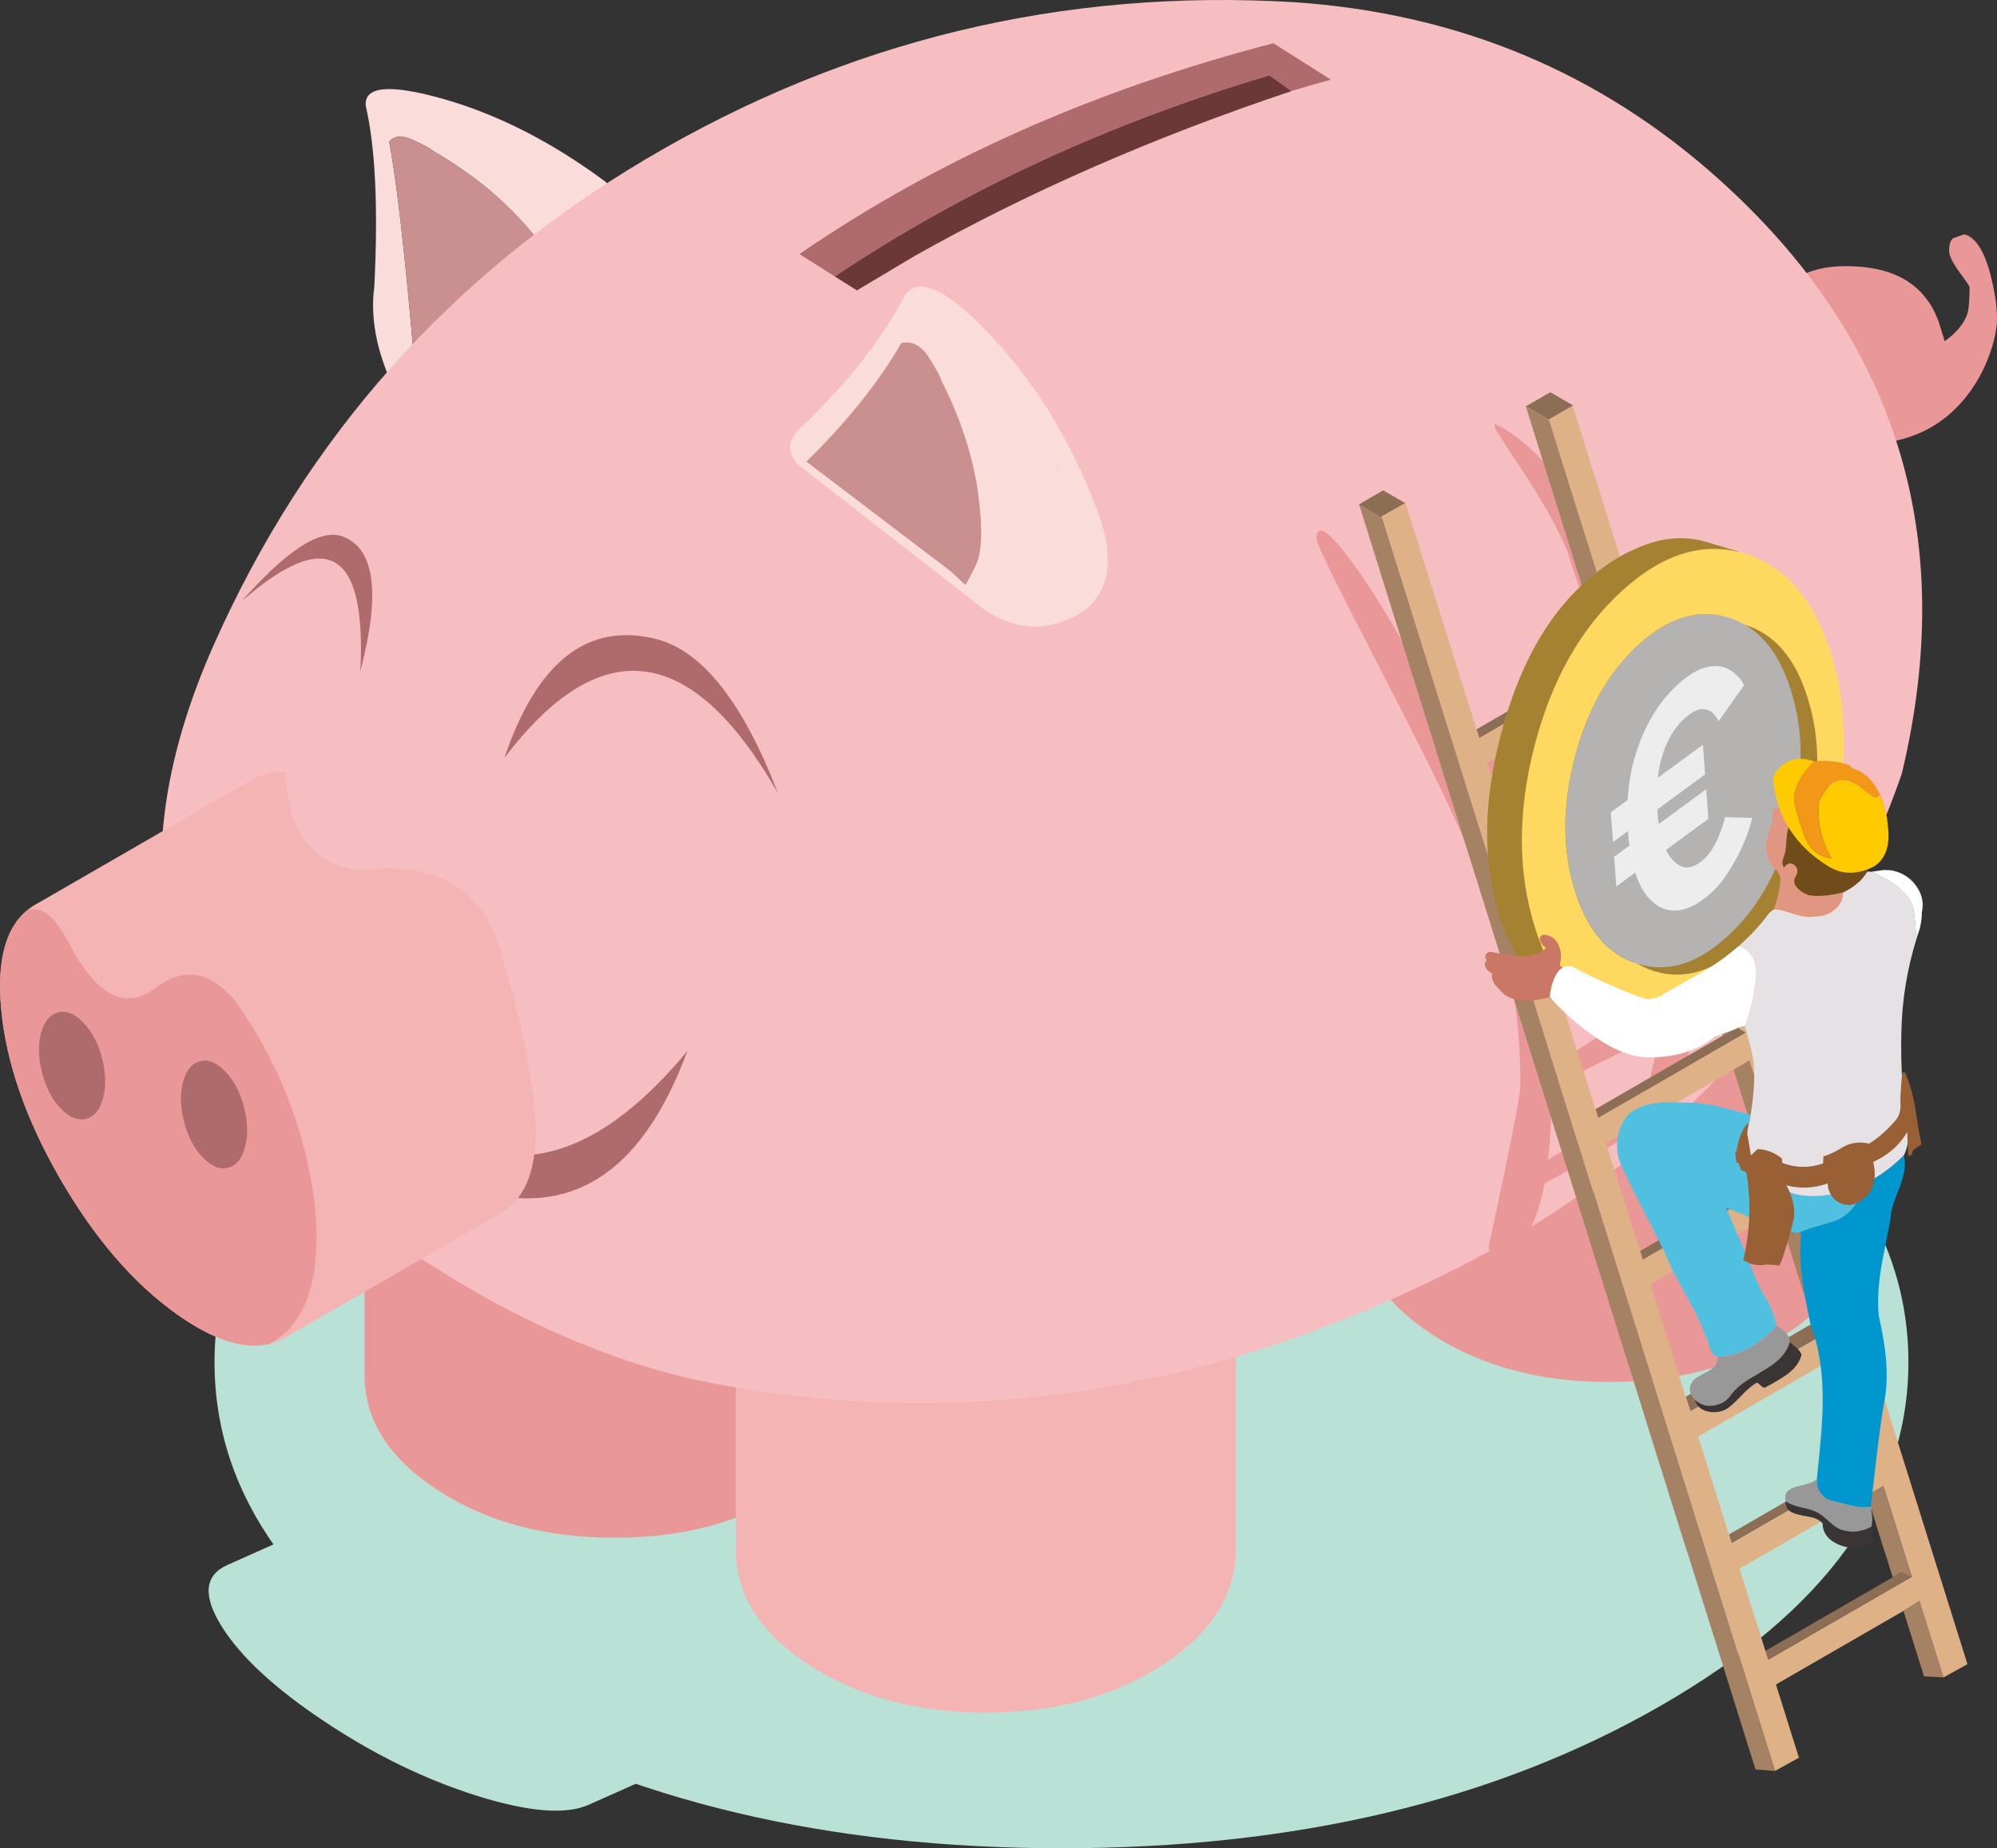 <?xml version="1.0" encoding="UTF-8"?>
<svg xmlns="http://www.w3.org/2000/svg" id="Laag_2" viewBox="0 0 279.08 258.35" width="279.08" height="258.35" x="0" y="0"><rect x="0" y="0" width="279.08" height="258.35" fill="#333333" stroke="none"/><defs><style>.cls-1{fill:#ededed;}.cls-2{fill:#3a3534;}.cls-2,.cls-3,.cls-4,.cls-5,.cls-6,.cls-7,.cls-8,.cls-9,.cls-10,.cls-11,.cls-12,.cls-13,.cls-14,.cls-15,.cls-16,.cls-17,.cls-18,.cls-19,.cls-20,.cls-21,.cls-22,.cls-23,.cls-24,.cls-25,.cls-26,.cls-27,.cls-28,.cls-29{fill-rule:evenodd;}.cls-3{fill:#50c0e1;}.cls-4{fill:#704c1b;}.cls-5{fill:#dfb187;}.cls-6{fill:#e19682;}.cls-7{fill:#ca7865;}.cls-8{fill:#ca8f8f;}.cls-9{fill:#be9672;}.cls-10{fill:#a58232;}.cls-11{fill:#a58263;}.cls-12{fill:#af6a6b;}.cls-13{fill:#996035;}.cls-14{fill:#989898;}.cls-15{fill:#b5b2b2;}.cls-16{fill:#bae1d6;}.cls-17{fill:#8c6e55;}.cls-18{fill:#f39719;}.cls-19{fill:#fff;}.cls-20{fill:#e6e1e5;}.cls-21{fill:#f6bec0;}.cls-22{fill:#f5b4b4;}.cls-23{fill:#e99797;}.cls-24{fill:#fadcdb;}.cls-25{fill:#ffd860;}.cls-26{fill:#ffcb00;}.cls-27{fill:#0097cf;}.cls-28{fill:#6b3737;}</style></defs><g id="Laag_2-2"><g><path class="cls-16" d="M148.34,122.46c32.68,0,60.58,6.65,83.69,19.92,23.11,13.27,34.67,29.28,34.67,48.03s-11.56,34.79-34.67,48.05c-23.11,13.27-51.01,19.9-83.69,19.89-32.68,0-60.58-6.62-83.69-19.89-23.11-13.27-34.67-29.29-34.67-48.05s11.56-34.76,34.67-48.03c23.11-13.27,51.01-19.91,83.69-19.92Z"/><path class="cls-16" d="M61.15,206.8h0c2.73,5,7.53,7.48,14.4,7.44h0c9.63-1.03,16.84,.85,21.65,5.64,5.05,5.05,8.64,9.28,10.76,12.7,2.67,4.29,2.41,7.15-.8,8.58l-24.88,11.11c-3.19,1.43-8.39,1.01-15.6-1.24-7.22-2.27-14.3-5.72-21.25-10.34-6.97-4.63-11.8-9.09-14.47-13.38-2.65-4.27-2.38-7.12,.81-8.55l24.9-11.11c1.2-.54,2.7-.82,4.48-.84Z"/><g><path class="cls-23" d="M85.88,120.52c9.63,0,17.86,2.23,24.7,6.68,6.82,4.44,10.22,9.81,10.22,16.11v48.87c0,6.29-3.41,11.66-10.22,16.11-6.82,4.44-15.05,6.66-24.7,6.66s-17.9-2.22-24.72-6.66c-6.82-4.44-10.22-9.81-10.22-16.11v-48.87c0-6.3,3.41-11.66,10.22-16.11,6.84-4.45,15.08-6.68,24.72-6.68Z"/><path class="cls-22" d="M162.47,151.63c6.81,4.44,10.22,9.81,10.22,16.11v48.86c0,6.3-3.41,11.67-10.22,16.11-6.81,4.45-15.04,6.68-24.69,6.68s-17.92-2.23-24.73-6.68c-6.81-4.44-10.22-9.81-10.22-16.11v-48.86c0-6.3,3.41-11.67,10.22-16.11,6.84-4.45,15.09-6.68,24.73-6.68s17.86,2.23,24.69,6.68Z"/><path class="cls-23" d="M259.77,121.54v48.87c0,6.29-3.41,11.66-10.22,16.11-6.83,4.44-15.07,6.66-24.72,6.66s-17.89-2.22-24.7-6.66c-6.82-4.43-10.22-9.8-10.22-16.11v-48.87c0-6.31,3.41-11.67,10.22-16.11,6.84-4.45,15.07-6.68,24.7-6.68s17.87,2.23,24.72,6.68c6.82,4.44,10.22,9.81,10.22,16.11Z"/><g><path class="cls-24" d="M71.89,29.82c-3.14-3.25-6.96-6.18-11.44-8.76-.18-.23-1.06-.71-2.65-1.46-1.56-.73-2.7-.66-3.41,.22,1.03,5.38,2.18,15.4,3.44,30.06l17.85-10.48c1.35,.28,2.07,.42,2.19,.42,.06,0-.14-.86-.58-2.58-.47-1.71-2.28-4.18-5.41-7.43Zm17.43,6.87c-1.7,3.71-5.09,5.1-10.17,4.19l-24.2,13.19c-2.34-5-3.22-9.67-2.64-14.02,.55-11.05,.15-19.47-1.2-25.26-.24-2.77,3.41-3.08,10.95-.93,7.6,2.18,15.08,6.01,22.47,11.48,4.86,3.87,6.46,7.65,4.8,11.36Z"/><path class="cls-8" d="M77.3,37.25c.44,1.72,.63,2.58,.58,2.58-.11,0-.84-.14-2.19-.42l-17.85,10.48c-1.27-14.66-2.41-24.68-3.44-30.06,.71-.88,1.85-.95,3.41-.22,1.58,.75,2.46,1.23,2.65,1.46,4.49,2.59,8.3,5.51,11.44,8.76,3.13,3.24,4.93,5.72,5.41,7.43Z"/></g><path class="cls-23" d="M274.52,32.76c1.51,.37,2.72,2.2,3.61,5.49,.63,2.41,.95,4.5,.95,6.29,0,1.21-.27,2.64-.8,4.31-.69,2.12-1.67,4.08-2.95,5.87-3.56,4.93-8.64,7.39-15.23,7.39-4.09,0-7.43-1.62-10.02-4.85-.9-1.15-1.62-2.35-2.14-3.58-.44-1.02-.66-1.74-.66-2.15-.5-2.74-.42-5.24,.24-7.51,1.26-4.54,4.74-6.82,10.46-6.82,5.29,0,9.07,1.57,11.34,4.71,.74,.97,1.32,2.15,1.76,3.54l.69,2.25c1.64-1.19,2.68-2.44,3.14-3.76,.23-.69,.34-1.95,.34-3.78,0-.15-.47-.85-1.42-2.12-.96-1.33-1.44-2.32-1.44-2.97,0-.93,.19-1.52,.58-1.78l1.54-.54Z"/><path class="cls-21" d="M240.25,25.09c24.92,22.4,33.43,50.09,25.52,83.08-10.89,31.45-32.88,55.12-65.99,71-33.11,15.88-66.5,20.61-100.18,14.19-15.95-3.1-32.28-10.82-49.01-23.17-28.28-20.84-35.18-47.53-20.7-80.09,12.93-29.06,33.09-51.7,60.49-67.93C118.26,5.67,148.39-1.62,180.78,.3c22.97,1.54,42.79,9.8,59.47,24.79Z"/><path class="cls-12" d="M45.9,141.03c15.79,25.18,32.51,27.15,50.15,5.9-6,16.24-15.34,22.87-28.03,19.89-8.35-2.07-15.73-10.66-22.13-25.79Z"/><path class="cls-22" d="M39.87,107.97h0c.41,8.71,4.06,13.25,10.95,13.63h0c10.11-1.13,16.45,2.55,19.03,11.04,2.71,8.94,4.33,16.4,4.86,22.38,.68,7.5-.91,12.36-4.78,14.59l-30.04,17.35c-3.85,2.23-8.86,1.19-15.02-3.14-6.16-4.35-11.64-10.7-16.45-19.03C3.6,156.43,.85,148.5,.16,141c-.67-7.47,.92-12.32,4.78-14.55l30.06-17.35c1.46-.85,3.08-1.23,4.87-1.14Z"/><path class="cls-23" d="M3.72,127.28c1.94-.78,3.89,.69,5.83,4.41,1.93,3.73,3.92,6.14,5.95,7.22,2.01,1.08,4.14,.79,6.37-.9,3.83-2.88,7.49-2.25,10.99,1.88,6.09,8.59,9.81,18.07,11.14,28.45,.98,10.27-1.14,16.78-6.37,19.51-3.49,.84-7.75-.51-12.78-4.05-6.14-4.34-11.62-10.68-16.45-19.02C3.58,156.42,.84,148.49,.16,141c-.61-6.55,.55-11.1,3.48-13.63l.05-.03,.03-.05Z"/><path class="cls-12" d="M34.07,154.66c.55,2.02,.62,3.88,.19,5.58-.41,1.67-1.19,2.66-2.36,2.97-1.13,.32-2.31-.15-3.54-1.39-1.19-1.23-2.06-2.87-2.61-4.92-.54-2.05-.61-3.91-.2-5.58,.44-1.67,1.24-2.66,2.39-2.97,1.15-.31,2.32,.16,3.51,1.39,1.21,1.24,2.09,2.88,2.63,4.92Z"/><path class="cls-12" d="M14.23,147.83c.55,2.02,.62,3.88,.19,5.58-.41,1.67-1.19,2.66-2.36,2.97-1.13,.32-2.31-.15-3.54-1.39-1.19-1.23-2.06-2.87-2.61-4.92-.54-2.05-.61-3.9-.2-5.58,.44-1.67,1.24-2.66,2.39-2.97,1.15-.31,2.32,.16,3.51,1.39,1.21,1.24,2.09,2.88,2.63,4.92Z"/><path class="cls-12" d="M91.85,89.36c6.38,1.72,12,8.88,16.87,21.5-12.03-21.01-24.77-22.65-38.23-4.92,4.58-13.54,11.7-19.07,21.36-16.58Z"/><path class="cls-12" d="M47.75,74.94c4.62,1.59,5.49,7.89,2.61,18.88,.86-16.96-4.67-20.22-16.6-9.76,6.24-7.09,10.9-10.13,13.99-9.12Z"/><g><path class="cls-24" d="M111.65,60.03c6.6-6.24,11.55-12.51,14.85-18.82,2.03-2.71,6.23-.59,12.58,6.36,6.35,6.93,11.29,15.35,14.8,25.26,2.07,6.74,.68,11.25-4.15,13.55-4.84,2.27-9.62,1.32-14.34-2.87l-23.74-18.46c-1.67-1.67-1.67-3.35,0-5.02Zm1.03,4.49l20.21,15.36c1.19,1.14,1.85,1.75,1.98,1.83,.08,.03,.58-.88,1.49-2.75,.88-1.86,.97-5.32,.25-10.36-.73-5.05-2.45-10.23-5.14-15.53-.03-.36-.59-1.39-1.68-3.09-1.07-1.7-2.36-2.37-3.87-2.03-3.2,5.53-7.62,11.05-13.26,16.56Zm34.96,1.05c.11-.03,.15-.11,.12-.24-.06-.14-.1-.06-.12,.24Z"/><path class="cls-8" d="M125.95,47.96c1.5-.34,2.79,.34,3.87,2.03,1.09,1.7,1.64,2.72,1.68,3.09,2.69,5.3,4.4,10.48,5.14,15.53,.71,5.04,.63,8.49-.25,10.36-.92,1.86-1.41,2.78-1.49,2.75-.14-.08-.8-.69-1.98-1.83l-20.21-15.36c5.64-5.52,10.06-11.04,13.26-16.56Z"/></g><g><path class="cls-12" d="M180.49,12.73l-3.1-2.21c-22.44,6.68-42.69,16.05-60.74,28.11l3.11,1.95,.57-.34-.57,.35-8.04-5.07c19.08-13.13,41.16-22.96,66.23-29.47l8.04,5.08c-1.71,.47-3.54,1-5.5,1.59Z"/><path class="cls-28" d="M180.49,12.73c-19.21,6.42-36.75,14.09-52.62,23.02l-8.11,4.84-3.11-1.95c18.05-12.06,38.3-21.43,60.74-28.11l3.1,2.21Z"/></g></g><path class="cls-23" d="M208.88,59.75c0-.48,.02-.7,.07-.65,.02,.03,.03,.11,.05,.24,2.45,1.01,5.39,3.53,8.83,7.56l-.55-.24c.98,1.33,1.94,2.83,2.9,4.51,3.2,5.5,6.18,12.46,8.93,20.86,2.35,7.23,4.28,14.66,5.79,22.28,.42,.03,.62,.19,.62,.48,0,.11-.11,.47-.34,1.08,1.3,6.9,1.94,12.47,1.94,16.73,0,1.68-.12,4.62-.36,8.81,0,.02-.02,.18-.02,.47v-.25c-.37,3.78-.97,7.33-1.8,10.66-1.65,6.62-4.41,13.24-8.28,19.85-.43-.08-.83-.44-1.2-1.08-.35-.59-.53-1.13-.53-1.61,0-.64,.42-2.18,1.25-4.61,1.02-2.98,1.79-5.22,2.3-6.74-.94,.61-2.07,1.3-3.38,2.09-2.91,1.73-5.99,3.47-9.24,5.23-1.23,6.42-3.44,9.63-6.62,9.63-.48,0-.76-.04-.84-.12l.02-.12c-.06,.08-.12,.11-.17,.1-.13-.05-.19-.31-.19-.79,.75-3.38,1.49-6.83,2.21-10.35,1.47-7.04,2.21-11.09,2.21-12.15,0-6.77-.75-13.02-2.26-18.75-1.34-5.14-3.81-11.63-7.39-19.47-1.73-3.81-5.55-11.43-11.47-22.88-4.91-9.49-7.37-14.54-7.37-15.15,0-2.4,1.71-1.25,5.14,3.46,3.46,4.74,7.22,11.15,11.28,19.23,4.64,9.23,8.39,18.19,11.26,26.88,.27,.8,.53,1.6,.77,2.4,.43-1.17,1.58-2.51,3.46-4.03,2.08-1.68,4.74-3.35,7.99-5.02,2.48-1.3,4.74-2.29,6.77-2.98-.18-.83-.34-1.68-.5-2.54-1.26-6.11-2.37-10.73-3.31-13.85-3.39,2.22-9.65,5.42-18.77,9.6-.34-.03-.56-.07-.67-.12-.16-.06-.24-.34-.24-.82,0-.98,2.86-3.14,8.59-6.48,3.94-2.3,7.31-3.99,10.11-5.06-.03-.06-.06-.13-.1-.19-1.7-3.97-3.87-10.02-6.53-18.15-.74-2.34-2.69-5.99-5.86-10.97-2.99-4.5-4.49-6.83-4.49-6.99Zm4.32,70.11c2.14,7.38,3.33,13.89,3.55,19.54,3.68-2.69,7.36-5.09,11.04-7.2,1.81-1.06,3.41-1.9,4.8-2.52,.24-2.4,.36-4.74,.36-7.01,0-2.98-.48-7.22-1.44-12.75-3.26,2.13-9.06,5.46-17.4,9.99-.34,0-.64-.02-.91-.05Zm3.14,32.28c1.09-.72,2.44-1.55,4.06-2.5,3.66-2.13,6.68-3.67,9.05-4.63,1.07-3.7,1.9-7.26,2.47-10.68-.9,.46-1.87,.97-2.93,1.51-6.35,3.25-9.76,4.87-10.23,4.87s-.94-.04-1.37-.12l-.5-.1s-.03-.12-.1-.22v1.08c0,2.42,0,3.86-.02,4.34-.06,2.32-.21,4.46-.43,6.43Z"/><g><g><path class="cls-29" d="M193.1,72.43l-.54-.33,.42,.24,.08-.05,.03,.13Zm19.38,49.15l.56-.32-.56,.33v-.02Zm11.44,34.37l-.56,.33v-.02l.56-.32Zm18.65,59.45l-.57,.33v-.02l.57-.31Z"/><polygon class="cls-9" points="222.59 166.43 222.64 166.57 222.62 166.56 222.59 166.43"/><path class="cls-17" d="M206.33,101.95l17.82-10.29,1.37-.8,1.24,.72,.02,.02-20.04,11.57-.39-1.22Zm-13.26-29.65l-.08,.05-.42-.24-2.63-1.54v.02l-.1-.05,3.45-2,3.1,1.79-3.35,1.9,.03,.08Zm56.18,78.45l.13,.07-.07,.03h-.02l-.05-.11Zm-32.8-92.09l-3.2-1.84-.02-.02,3.43-1.97,3.2,1.85-.06,.03-3.35,1.93Zm-3.41,62.6l-.56,.32-.37-1.22,17.8-10.29,1.33-.76,1.25,.72-1.1,.64-18.35,10.6Zm4.17,15.37l17.8-10.29,1.12-.7,1.53,.62-20.08,11.59-.37-1.22Zm26.22,8.03l-1.13,.67-18.39,10.62-.56,.32-.39-1.23,17.82-10.29,1.98-1.14,.41,.23,.85,.49-.59,.34Zm-7.84,50.57l17.74-10.26,.06,.03,.02-.02h0l2.84,.71,.02,.02-20.04,11.57-.65-2.06Zm-6.38-20.37l17.78-10.28,.03-.02,.37,1.19-17.8,10.33-.38-1.23Zm13.53-23.92l.24,.15-.23-.13-.02-.02Zm-12.51,48.32l.02-.02,.03,.1-.04-.02-.06-.04,.04-.02Zm11.76,16.45l-.37-1.22,17.78-10.28h.02l1.33-.77,1.25,.71-1.09,.65-18.35,10.6-.57,.31Zm4.73,15.05l17.8-10.29,1.12-.7,1.53,.62-20.08,11.59-.37-1.22Zm-45.95-125.55l-.1-.07,.07-.03,.03,.1Zm18.58,59.44l.03-.02,.94,.52-.88-.46-.1-.03Z"/><path class="cls-11" d="M224.15,91.66l-10.91-34.83,3.2,1.84,.05,.03,10.29,32.87-.03,.02-1.24-.72-1.37,.8Zm-34.22-21.08v-.02l2.63,1.54,.54,.33,.1,.05,29.46,94.1h.02l.04,.03,25.34,80.94h-.02l-2.71-.22-9.53-30.4h-.03l-5.52-17.61,.04,.02-.03-.1-.02,.02-10.83-34.58-.05-.02,.1,.03,.88,.46-.94-.52-18.61-59.42-.03-.1-10.81-34.54Zm81.66,163.89l-2.71-.15-2.87-9.15,2.23-1.4,3.36,10.7Zm-41.69-124.39l-4.29-13.7,2.28-1.32,4.68,14.95-1.18,.66,1.1-.64-1.25-.72-1.33,.76Zm5.1,16.27l-3.61-11.52,2.26-1.3,4,12.74-1.53-.62-1.12,.7Zm5.77,18.4l-4.29-13.7,2.23-1.4,4.45,14.19-.41-.23-1.98,1.14Zm2.65-.08v.03l-1.13,.63,1.13-.67Zm9.96,40.34l-4.94-15.75,.03-.02-1.09-3.49-.37-1.19-.03,.02-4.71-15.07,2.24-1.32,1.45,4.6,.05,.03,10.29,32.87-.03,.02-2.84-.71h0l-.02,.02Zm-10.65-34.07l.02,.02,.23,.13-.24-.15Zm16.65,53.27l-4.29-13.69,.02-.02,2.28-1.32,4.68,14.95-1.17,.67,1.09-.65-1.25-.71-1.33,.76h-.02Zm1.52,4.75l2.26-1.3,4,12.74-1.53-.62-1.12,.7-1.11-3.54h-.02l-2.47-7.98Zm-38.33-42.52l.03,.13h.02l-.05-.13Z"/><path class="cls-5" d="M216.44,58.67l3.35-1.93,29.46,94.02,.05,.11h.02l25.63,81.75-3.35,1.85-3.36-10.7-2.23,1.4-17.82,10.29,3.21,10.23-3.34,1.85-25.34-80.94-.04-.02h-.02l-29.46-94.1-.1-.05-.03-.13-.03-.08,3.35-1.9,.03-.03,9.92,31.66,.39,1.22,20.04-11.57-.02-.02,.03-.02-10.29-32.87-.05-.03Zm9.17,37.71l-17.8,10.27,4.29,13.72,.37,1.22v.02l.56-.33,18.35-10.6,1.18-.66-4.68-14.95-2.28,1.32Zm5.79,18.45l-17.82,10.29,3.62,11.52,.37,1.22,20.08-11.59-4-12.74-2.26,1.3Zm-8.05,41.45v.02l.56-.33,18.39-10.62,1.13-.63v-.03l.59-.34-.85-.49-4.45-14.19-2.23,1.4-17.82,10.29,4.29,13.7,.39,1.23Zm18.92-6.76l-17.82,10.29,1.45,4.64,.02-.02,3.28,10.44,.38,1.23,17.8-10.33,1.09,3.49-.03,.02-17.78,10.26,4.92,15.71,.65,2.06,20.04-11.57-.02-.02,.03-.02-10.29-32.87-.05-.03-1.45-4.6-2.24,1.32Zm18.65,55.3l1.17-.67-4.68-14.95-2.28,1.32-.02,.02-17.78,10.26,4.29,13.72,.37,1.22v.02l.57-.33,18.35-10.6Zm-14.19,25.96l.37,1.22,20.08-11.59-4-12.74-2.26,1.3-17.82,10.29,3.62,11.52Z"/></g><g><path class="cls-7" d="M248.49,125.06c-.11,.47-.31,1.16-.6,2.07-.51,.29-.9,.71-1.16,1.26-.12-.02-1.13-.15-3.02-.4-1.21-.16-2.21-.22-3-.19-.6,.17-1.16,.7-1.67,1.58-.31,.56-.51,.91-.61,1.05-.26,.37-.54,.65-.84,.84-.26,.16-.74,.59-1.42,1.3-.56,.57-1.08,.93-1.58,1.07-.26,.09-.5,.03-.72-.19-.23-.22-.29-.46-.19-.72,.17-.42,.6-.89,1.28-1.42,.68-.54,1.1-1.01,1.26-1.42-.08-.68-.36-1.29-.84-1.84-.5-.54-1.08-.9-1.74-1.07l-3.7,2.17c-.06-.08-.11-.17-.16-.27-.19-.4-.26-.81-.21-1.21,.05-.45,.25-.77,.6-.98,1.12-.73,1.96-1.27,2.53-1.63,1.01-.62,1.92-1.02,2.72-1.21,.48,.03,1.21,.16,2.19,.37,.98,.2,1.72,.32,2.23,.37,2.9-.5,5.88-1.06,8.93-1.7,.02,.62-.08,1.33-.28,2.14Z"/><g><path class="cls-10" d="M238.24,75.69l4.65,1.39-11.06,42.82v-.35s0-.05-.02-.07v.02c-.02,.18-.02,.35,0,.51l-6.04,23.4-4.75-1.42c-2.08-.67-3.96-1.89-5.62-3.65-.42-.42-.81-.86-1.18-1.32-.45-.57-.88-1.18-1.31-1.85-.2-.29-.39-.59-.55-.91-.2-.32-.38-.65-.56-.98-.19-.36-.36-.73-.53-1.08-.02-.05-.05-.11-.09-.17l-.25-.47s-.01-.06,0-.07c-.2-.43-.4-.87-.58-1.33-.02-.05-.04-.09-.05-.11-.04-.12-.08-.25-.14-.39,0-.01,0-.02-.02-.03-.26-.69-.5-1.38-.73-2.07-.05-.15-.09-.3-.12-.45-2.08-7.05-1.95-15.14,.41-24.26,2.66-10.31,7.12-17.91,13.37-22.78,.16-.15,.35-.3,.56-.43,.53-.41,1.06-.8,1.61-1.16,.2-.11,.41-.22,.61-.35,.07-.06,.14-.1,.22-.14,.41-.25,.82-.48,1.23-.69,.26-.12,.5-.24,.72-.34,.7-.33,1.38-.62,2.06-.86,.29-.1,.57-.19,.83-.28,.06-.03,.12-.04,.17-.04,.49-.15,.98-.26,1.46-.35l1.14-.14c1.58-.14,3.1-.01,4.57,.4Z"/><path class="cls-25" d="M250.34,115.05c1.73-6.69,1.71-12.84-.04-18.43-1.72-5.62-4.66-9.05-8.84-10.3-4.19-1.26-8.38,.04-12.56,3.89-4.17,3.82-7.12,9.08-8.85,15.77-1.73,6.69-1.72,12.84,.01,18.45,1.73,5.63,4.69,9.08,8.88,10.34,4.18,1.25,8.35-.06,12.51-3.92,4.19-3.83,7.15-9.09,8.88-15.78Zm5.58,1.67c-2.36,9.15-6.41,16.36-12.12,21.63-5.72,5.27-11.45,7.04-17.18,5.32-5.72-1.71-9.76-6.42-12.14-14.11-2.39-7.7-2.4-16.12-.04-25.27,2.36-9.15,6.41-16.36,12.15-21.62,5.71-5.25,11.43-7.02,17.15-5.31,5.73,1.72,9.79,6.42,12.17,14.09,2.37,7.69,2.38,16.11,.01,25.27Z"/><path class="cls-10" d="M252.67,116.08c-1.73,6.69-4.69,11.95-8.88,15.78-4.17,3.87-8.34,5.17-12.51,3.92-4.19-1.26-7.15-4.7-8.88-10.34-1.74-5.61-1.74-11.76-.01-18.45,1.73-6.69,4.68-11.95,8.85-15.77,4.18-3.85,8.36-5.14,12.56-3.89,4.18,1.25,7.12,4.68,8.84,10.3,1.76,5.6,1.77,11.74,.04,18.43Z"/><path class="cls-15" d="M250.34,115.05c-1.73,6.69-4.69,11.95-8.88,15.78-4.17,3.87-8.34,5.17-12.51,3.92-4.19-1.26-7.15-4.7-8.88-10.34-1.74-5.61-1.74-11.76-.01-18.45,1.73-6.69,4.68-11.95,8.85-15.77,4.18-3.85,8.36-5.14,12.56-3.89,4.18,1.25,7.12,4.68,8.84,10.3,1.76,5.6,1.77,11.74,.04,18.43Z"/></g><path class="cls-6" d="M247.68,113.22c.11,.49,.1,1.04-.03,1.64-.06,.26-.21,.79-.47,1.6-.21,.66-.34,1.2-.37,1.6-.05,.59,.04,1.14,.27,1.64,0,.31,.1,.61,.29,.9,.11,.17,.31,.41,.62,.72,.57,.59,.84,1.12,.79,1.59,.01,.62-.08,1.34-.28,2.14-.11,.46-.31,1.16-.6,2.08,.42,0,.89,.08,1.41,.22,.12,.03,.58,.17,1.37,.43,1.15,.37,2.1,.48,2.83,.33,1.02,.05,1.94-.23,2.76-.86,.88-.66,1.31-1.5,1.31-2.5-1.02,.22-1.83,.37-2.45,.43-.92,.1-1.75,.07-2.47-.08-.68-.28-1.19-.64-1.54-1.05-.48-.56-.52-1.11-.11-1.66,.17-.28,.21-.58,.14-.88-.06-.27-.2-.49-.43-.65-.22-.17-.46-.22-.71-.17-.28,.06-.51,.25-.69,.58-.23-.33-.27-.74-.12-1.25,.1-.28,.17-.49,.22-.64,.09-.26,.14-.47,.16-.64,.05-.71,.09-1.24,.11-1.59,.05-.63,.15-1.16,.3-1.57,.15-.4,.19-1.02,.11-1.88-.07-.84-.01-1.47,.16-1.88-.29,.31-.7,.59-1.24,.83-.3,.13-.75,.33-1.34,.57Z"/><path class="cls-4" d="M249.42,119.39c-.05,.14-.12,.36-.22,.64-.15,.51-.11,.92,.12,1.25,.19-.32,.42-.52,.69-.58,.25-.05,.48,0,.71,.17,.22,.16,.36,.38,.43,.65,.07,.3,.02,.59-.14,.88-.41,.55-.37,1.1,.11,1.66,.35,.42,.87,.77,1.54,1.05,.73,.15,1.55,.17,2.47,.08,.62-.07,1.44-.21,2.45-.43,.7-.33,1.34-.74,1.91-1.23,.6-.52,1.09-1.1,1.46-1.73,.48-1.04,.75-2.1,.81-3.16-.27-4.24-2.51-7.22-6.73-8.94-.18-.08-.37-.16-.56-.23-.81-.22-1.62-.07-2.44,.44-.74,.46-1.34,1.1-1.79,1.93-.17,.41-.22,1.04-.16,1.88,.07,.86,.04,1.48-.11,1.88-.15,.41-.25,.94-.3,1.57-.03,.35-.06,.88-.11,1.59-.02,.17-.07,.38-.16,.64Z"/><g><path class="cls-3" d="M251.32,172.38c.52-.3,1.16-.55,1.91-.77,1.99-.56,3.16-.92,3.51-1.08,1.28-.59,2.24-1.51,2.88-2.74,.38-.73,.66-1.48,.86-2.27-.21,.1-.43,.2-.64,.29-2.1,.9-4.31,1.35-6.65,1.35-2.68,0-4.95-.97-6.83-2.93-.72-.74-1.33-1.57-1.84-2.47-.28-.71-.42-1.49-.42-2.35v-.07c.01-.82,.15-1.67,.41-2.57h0c.05-.31,.11-.62,.15-.93-2.65-.71-4.12-1.1-4.41-1.16-1.75-.39-3.3-.57-4.67-.54-1.73-.09-3.07-.08-4.03,.04-1.5,.18-2.74,.64-3.73,1.36-.85,.82-1.4,1.86-1.67,3.13-.25,1.21-.2,2.39,.16,3.56,.72,1.72,1.96,4.27,3.73,7.67,1.74,3.33,2.97,5.89,3.71,7.68,.2,.41,1.01,1.9,2.44,4.47,1,1.8,1.7,3.35,2.09,4.62,.16,.19,.3,.45,.41,.79,.07,.2,.15,.5,.25,.9,.21,.73,.58,1.15,1.1,1.28,2.9-.07,5.63-1.51,8.2-4.3-.11-.98-.53-2.14-1.26-3.5-.41-.73-.72-1.28-.92-1.65-.35-.64-.61-1.21-.79-1.7-.51-1.33-1.17-2.94-1.98-4.83-.93-2.13-1.62-3.73-2.08-4.8,.72,.22,1.59,.55,2.6,.99,1.13,.5,1.99,.87,2.56,1.11,1.89,.8,3.54,1.25,4.96,1.38Z"/><path class="cls-27" d="M251.32,172.38c.14,.01,.27,.02,.41,.03-.1,.88-.14,1.81-.13,2.79,.01,1.15,.1,2.36,.27,3.64,.18,1.45,.57,3.56,1.17,6.35,1.15,3.01,1.71,6.57,1.68,10.7-.01,1.55-.11,3.38-.29,5.47-.1,1.21-.28,3.01-.53,5.42-.04,.7,.13,1.34,.52,1.91,.41,.6,.94,.97,1.62,1.1,1.19,.31,2.08,.54,2.67,.68,1.06,.26,1.96,.32,2.72,.18,0-.02,.29-2.44,.85-7.26,.34-2.9,.68-5.32,1.01-7.24,.38-1.86,.47-3.91,.28-6.15-.14-1.69-.48-3.73-1.01-6.09-.2-1.92-.08-4.19,.35-6.81,.14-.81,.35-1.93,.64-3.38,.32-1.58,.54-2.7,.65-3.36,.03-.67,.18-1.41,.45-2.24,.04-.12,.31-.83,.81-2.15,.33-.86,.55-1.58,.65-2.17,.14-.81,.13-1.58-.05-2.32-.09,.1-.19,.2-.29,.29-.95,.92-1.93,1.72-2.94,2.4-.7,.47-1.42,.89-2.15,1.25-.03,.01-.05,.03-.08,.04l-.04,.02-.08,.04c-.19,.79-.48,1.55-.86,2.27-.64,1.23-1.6,2.14-2.88,2.74-.35,.16-1.52,.52-3.51,1.08-.75,.21-1.39,.47-1.91,.77Z"/></g><path class="cls-14" d="M239.58,191.02c-.23,.25-.61,.52-1.14,.8-.69,.36-1.12,.59-1.29,.71-.44,.31-.74,.67-.89,1.09-.14,.35-.15,.72,0,1.11,.12,.34,.32,.65,.61,.95,.78,.71,1.7,.97,2.78,.76,1.05-.2,1.85-.75,2.4-1.64,.48-.62,1.17-1.23,2.06-1.82,1.08-.65,1.89-1.13,2.42-1.45,.96-.58,1.7-1.12,2.21-1.62,.69-.69,1.16-1.46,1.4-2.33-.05-.52-.26-.98-.62-1.38-.34-.38-.76-.65-1.28-.83-2.57,2.79-5.3,4.23-8.2,4.3,.02,.53-.13,.98-.45,1.34Zm16.45,18.75c-.67-.13-1.21-.5-1.62-1.1-.38-.57-.56-1.21-.52-1.91-.27,.26-.71,.48-1.31,.65-.34,.1-.86,.23-1.56,.4-.58,.17-.98,.39-1.22,.65-.3,.34-.39,.8-.26,1.39,.46,.35,1.17,.64,2.15,.85,1.09,.24,1.83,.46,2.23,.68,.38,.18,.95,.62,1.72,1.32,.68,.62,1.29,1.01,1.81,1.17,.71,.19,1.41,.25,2.09,.18,.74-.07,1.41-.29,2-.65,.17-.9,.13-1.82-.14-2.76-.75,.14-1.66,.07-2.72-.18-.59-.14-1.48-.37-2.67-.68Z"/><path class="cls-2" d="M246.52,191.53c-.54,.32-1.34,.8-2.42,1.45-.89,.59-1.58,1.2-2.06,1.82-.55,.89-1.35,1.44-2.4,1.64-1.07,.21-2-.05-2.78-.76,.24,.88,.87,1.42,1.87,1.63,.91,.19,1.77,.07,2.57-.37,.49-.3,1.19-.93,2.08-1.88,.83-.89,1.55-1.48,2.15-1.78,.1,.01,.31,.17,.63,.48,.25,.24,.48,.27,.69,.1,1.35-.73,2.33-1.33,2.95-1.79,1.06-.79,1.72-1.69,1.96-2.69-.09-.32-.32-.65-.69-.99-.45-.35-.76-.62-.94-.81-.24,.87-.71,1.65-1.4,2.33-.51,.5-1.24,1.04-2.21,1.62Zm3.03,18.32c-.02,.62,.17,1.08,.59,1.39,.3,.22,.79,.4,1.47,.54,1.06,.21,1.64,.32,1.74,.35,.63,.18,1.08,.46,1.36,.83,.02,1.31,.75,2.29,2.2,2.93,.62,.27,1.27,.42,1.98,.46,.71,.04,1.36-.05,1.93-.27,.51-.12,.78-.49,.81-1.11-.07-.74-.1-1.26-.08-1.57-.59,.36-1.25,.58-2,.65-.69,.07-1.39,.01-2.09-.18-.52-.15-1.13-.54-1.81-1.17-.77-.7-1.35-1.14-1.72-1.32-.4-.22-1.14-.45-2.23-.68-.97-.21-1.69-.49-2.15-.85Z"/><path class="cls-7" d="M207.75,134.24c-.22-.31-.23-.6-.05-.88,.2-.28,.49-.36,.86-.26,.84,.16,1.47,.27,1.91,.35,.79,.14,1.47,.22,2.02,.23,1.55,.05,2.74-.35,3.58-1.19-.37-.2-.64-.5-.81-.91-.19-.48-.04-.79,.44-.93,1.01,.06,1.72,.57,2.14,1.53,.36,.87,.4,1.79,.12,2.77,.76,.57,1.67,1.12,2.72,1.63,.59,.29,1.56,.73,2.91,1.3,2.59,1.09,4.46,2.09,5.61,3,.39,.37,.84,.38,1.37,.02,.59-.5,1.03-.81,1.33-.93,.11,1.08,.44,2.14,1,3.16,.54,1.02,1.25,1.89,2.12,2.6-.37,.08-.81,.24-1.3,.49-.28,.14-.71,.35-1.28,.63-1.02,.5-1.91,.66-2.65,.49-1.64-.74-3.84-2.05-6.58-3.93-2.9-2-5.06-3.35-6.49-4.05-1.3,.34-2.4,.51-3.3,.51-1.27,.02-2.33-.26-3.19-.84-.26-.28-.67-.71-1.23-1.3-.42-.54-.58-1.09-.49-1.65-.4-.22-.69-.48-.86-.79-.22-.39-.18-.74,.12-1.07Z"/><g><path class="cls-19" d="M243.84,143.44v-.04c-.38,.06-.76,.18-1.16,.36-.13,.08-.26,.14-.41,.19-.75,.28-1.5,.55-2.26,.82-.14,.05-.27,.1-.41,.14-.41,.37-.94,.73-1.58,1.1-2.1,1.2-4.62,1.8-7.59,1.8-2.69,0-5.79-1.39-9.31-4.18-1.15-.9-2.24-1.86-3.26-2.9-.85-.85-1.27-1.32-1.27-1.42,.08-.91,.28-1.75,.6-2.52,.64-1.5,1.56-2.03,2.76-1.58,1.18,.69,3.02,1.58,5.52,2.66,2.69,1.18,4.33,1.78,4.92,1.78,.4,0,.93-.13,1.58-.38,.11-.04,.22-.08,.32-.12,.08-.1,.17-.2,.28-.29,1.84-.99,3.66-2.02,5.47-3.07,.53-.31,1.05-.63,1.55-.97,.53-.35,1.05-.71,1.55-1.09,.49-.37,.97-.75,1.44-1.15,.16-.13,.31-.26,.47-.4,1.56,.74,2.34,1.94,2.34,3.59,0,2.19-.44,4.54-1.32,7.06-.07,.21-.15,.42-.23,.61Zm17.92-21.62c.14-.01,.29-.03,.44-.06,.03,0,.06,0,.08-.01,.62-.11,1.06-.16,1.32-.14,.74,0,1.45,.17,2.14,.5,.67,.32,1.25,.76,1.73,1.32,1.07,1.25,1.44,2.62,1.1,4.13,.02,.66-.08,1.41-.29,2.26-.16,.47-.32,.94-.47,1.42-.01-.16-.02-.33-.04-.5-.14-2.21-.32-3.59-.53-4.15-.56-1.49-2-2.84-4.32-4.06-.53-.28-.96-.5-1.31-.68,.04,0,.09,0,.13-.01Z"/><path class="cls-20" d="M261.76,121.83s-.09,0-.13,.01c.34,.18,.78,.41,1.31,.68,2.32,1.22,3.76,2.57,4.32,4.06,.21,.56,.38,1.94,.53,4.15,.01,.18,.02,.35,.04,.5-1.33,4.28-2.04,8.67-2.12,13.18-.11,4.88,.22,9.74,.98,14.57-.05,.94-.26,1.78-.62,2.5-.08,.1-.18,.19-.29,.29-3.71,3.58-7.91,5.38-12.58,5.4-2.67,0-4.95-.98-6.84-2.93-.72-.75-1.34-1.58-1.85-2.47-.29-.72-.42-1.53-.41-2.42,.02-.82,.15-1.67,.41-2.57,.7-4.18,.84-7.26,.41-9.24-.4-1.74-.75-3.1-1.07-4.09,.08-.2,.15-.4,.23-.61,.88-2.51,1.32-4.86,1.32-7.06,0-1.65-.78-2.84-2.34-3.59-.15,.14-.31,.27-.47,.4,1.55-1.32,2.96-2.78,4.22-4.39,.27-.45,.63-.8,1.08-1.06,.43,0,.9,.07,1.42,.22,.13,.03,.59,.18,1.39,.43,1.15,.37,2.1,.48,2.83,.34,1.02,.05,1.94-.24,2.76-.86,.88-.66,1.31-1.49,1.3-2.5,.7-.34,1.34-.74,1.92-1.22,.59-.53,1.08-1.1,1.46-1.73,.21,.04,.48,.05,.79,.02Z"/></g></g><g><path class="cls-26" d="M253.53,106.42c-2.23,2.25-3.12,4.26-2.69,6.05,.44,1.79,.91,3.29,1.41,4.52,.5,1.23,1.19,2.06,2.07,2.48,.5,.25,1.04,.42,1.63,.51-1.43-2.55-2.02-5.2-1.79-7.95,.18-.24,.45-.7,.79-1.37,.47-.7,1.01-1.16,1.6-1.4l.44,.35-.43-.36c.3-.12,.61-.17,.94-.17,.88,0,1.81,.4,2.79,1.21,.99,.81,1.55,1.21,1.68,1.21,.38,.01,.59-.13,.64-.42,.66,1.24,1.06,2.64,1.2,4.21,.39,2.77-.23,4.7-1.85,5.79-2.34,1.22-4.49,1.22-6.47,0-4.47-2.76-7.02-6.65-7.66-11.7-.08-.57,.08-1.11,.47-1.6,1.32-1.67,3.06-2.12,5.23-1.35Z"/><path class="cls-18" d="M263.81,115.28c-.14-1.57-.54-2.97-1.2-4.21-.05,.29-.26,.43-.64,.42-.12,0-.68-.4-1.68-1.21-.98-.81-1.91-1.21-2.79-1.21-.33,0-.65,.06-.94,.17l.43,.36-.44-.35c-.6,.23-1.13,.7-1.6,1.4-.34,.67-.61,1.13-.79,1.37-.23,2.75,.37,5.4,1.79,7.95-.59-.09-1.13-.26-1.63-.51-.88-.42-1.57-1.24-2.07-2.48-.5-1.23-.97-2.74-1.41-4.52-.44-1.78,.46-3.8,2.69-6.05,1.9-.16,3.54,.03,4.92,.55l.36,.37s.03,.04,.05,.06h.05c1.3,.39,2.38,1.25,3.23,2.59,.17,.27,.33,.56,.48,.86,.53,1.06,.91,2.3,1.15,3.73,.03,.22,.05,.45,.05,.7Zm-4.84-7.84h-.01s.04,.02,.06,.03c-.01-.01-.03-.02-.05-.03Z"/></g><path class="cls-13" d="M244.37,156.87l-.21,1.49c.17,1.04,.35,2.09,.54,3.13l.93-.87c1.25,.05,2.38,.49,3.39,1.31l.05,.62c1.88,.72,3.79,.74,5.7,.08l.05-.98c.91-.29,1.77-.7,2.59-1.23,1.16-.7,2.43-.89,3.8-.56,1.39-.89,2.61-1.97,3.67-3.23,.26-.29,.44-.62,.56-1,.14-.5,.19-.97,.15-1.41-.02-.36-.02-.71,0-1.05,.05-1.1,.14-2.18,.26-3.26h.39c.75,1.81,1.27,3.73,1.54,5.75,.19,1.39,.43,2.76,.72,4.13,.02,.05,.03,.11,.03,.18l-1.26,.87-.08,.54-.51,.26-.15-3.39c-.99,1.66-2.35,2.93-4.06,3.82-.24,.12-.47,.24-.69,.36,.63,2.67-.09,4.56-2.18,5.67-.27,.14-.56,.25-.87,.33-1.11,.08-2-.3-2.67-1.16-.22-.29-.39-.6-.49-.92-.1-.29-.15-.6-.15-.92-1.95,.67-3.88,.75-5.78,.26,.79,1.35,1.16,2.77,1.1,4.26,0,.14-.02,.28-.05,.44-.45,1.8-.96,3.58-1.54,5.34-.12,.39-.28,.79-.49,1.18-.63-.1-1.28-.15-1.95-.15-.53,.12-1.05,.12-1.57,0-.36-.07-.69-.19-1-.36-.19-.07-.36-.15-.51-.23,.98-4.31,1.11-8.42,.41-12.32l-.74-.31-.33-1h-.31l-.15-1.49,.21-.21c.12-1.28,.54-2.46,1.26-3.54l.41-.41Z"/></g><path class="cls-1" d="M240.19,100.79c-.33-.59-.66-1.01-.99-1.26-.33-.25-.75-.39-1.27-.41-.52-.02-1.13,.22-1.83,.74-.72,.53-1.34,1.14-1.86,1.84-.52,.69-.94,1.43-1.29,2.2-.34,.77-.62,1.57-.83,2.4-.21,.83-.35,1.64-.44,2.42l6.3-4.62,.31,4.14-6.68,4.9v.12c.04,.35,.06,.7,.08,1.02,.02,.33,.07,.63,.13,.9l6.62-4.86,.31,4.14-5.92,4.34c.56,1.15,1.25,1.9,2.07,2.27,.82,.36,1.73,.18,2.72-.55,.59-.43,1.09-.97,1.52-1.63,.42-.66,.77-1.31,1.04-1.96,.27-.65,.48-1.22,.63-1.74,.15-.51,.24-.84,.27-.97l3.81,.1c-.02,.07-.15,.54-.41,1.4-.26,.86-.66,1.89-1.21,3.07-.55,1.18-1.26,2.41-2.12,3.68-.86,1.27-1.91,2.35-3.14,3.26-1.29,.95-2.53,1.46-3.72,1.54-1.19,.08-2.26-.28-3.2-1.09-1.12-.91-1.97-2.31-2.57-4.21l-2.64,1.94-.31-4.14,2.14-1.57c-.04-.29-.08-.59-.11-.91-.03-.32-.06-.66-.09-1.01v-.12l-2.09,1.53-.31-4.14,2.34-1.72c.13-2.11,.46-4.07,.97-5.86,.52-1.79,1.15-3.4,1.91-4.84,.76-1.44,1.6-2.7,2.53-3.78,.93-1.08,1.87-1.98,2.83-2.68,.9-.66,1.73-1.1,2.48-1.32,.76-.22,1.43-.3,2.02-.23,.59,.07,1.1,.24,1.54,.52,.43,.27,.8,.56,1.1,.86,.3,.3,.52,.58,.67,.85,.14,.27,.23,.41,.25,.42l-3.58,5.05Zm.9,13.43l.03-.06-.03,.06Z"/></g></g></svg>
